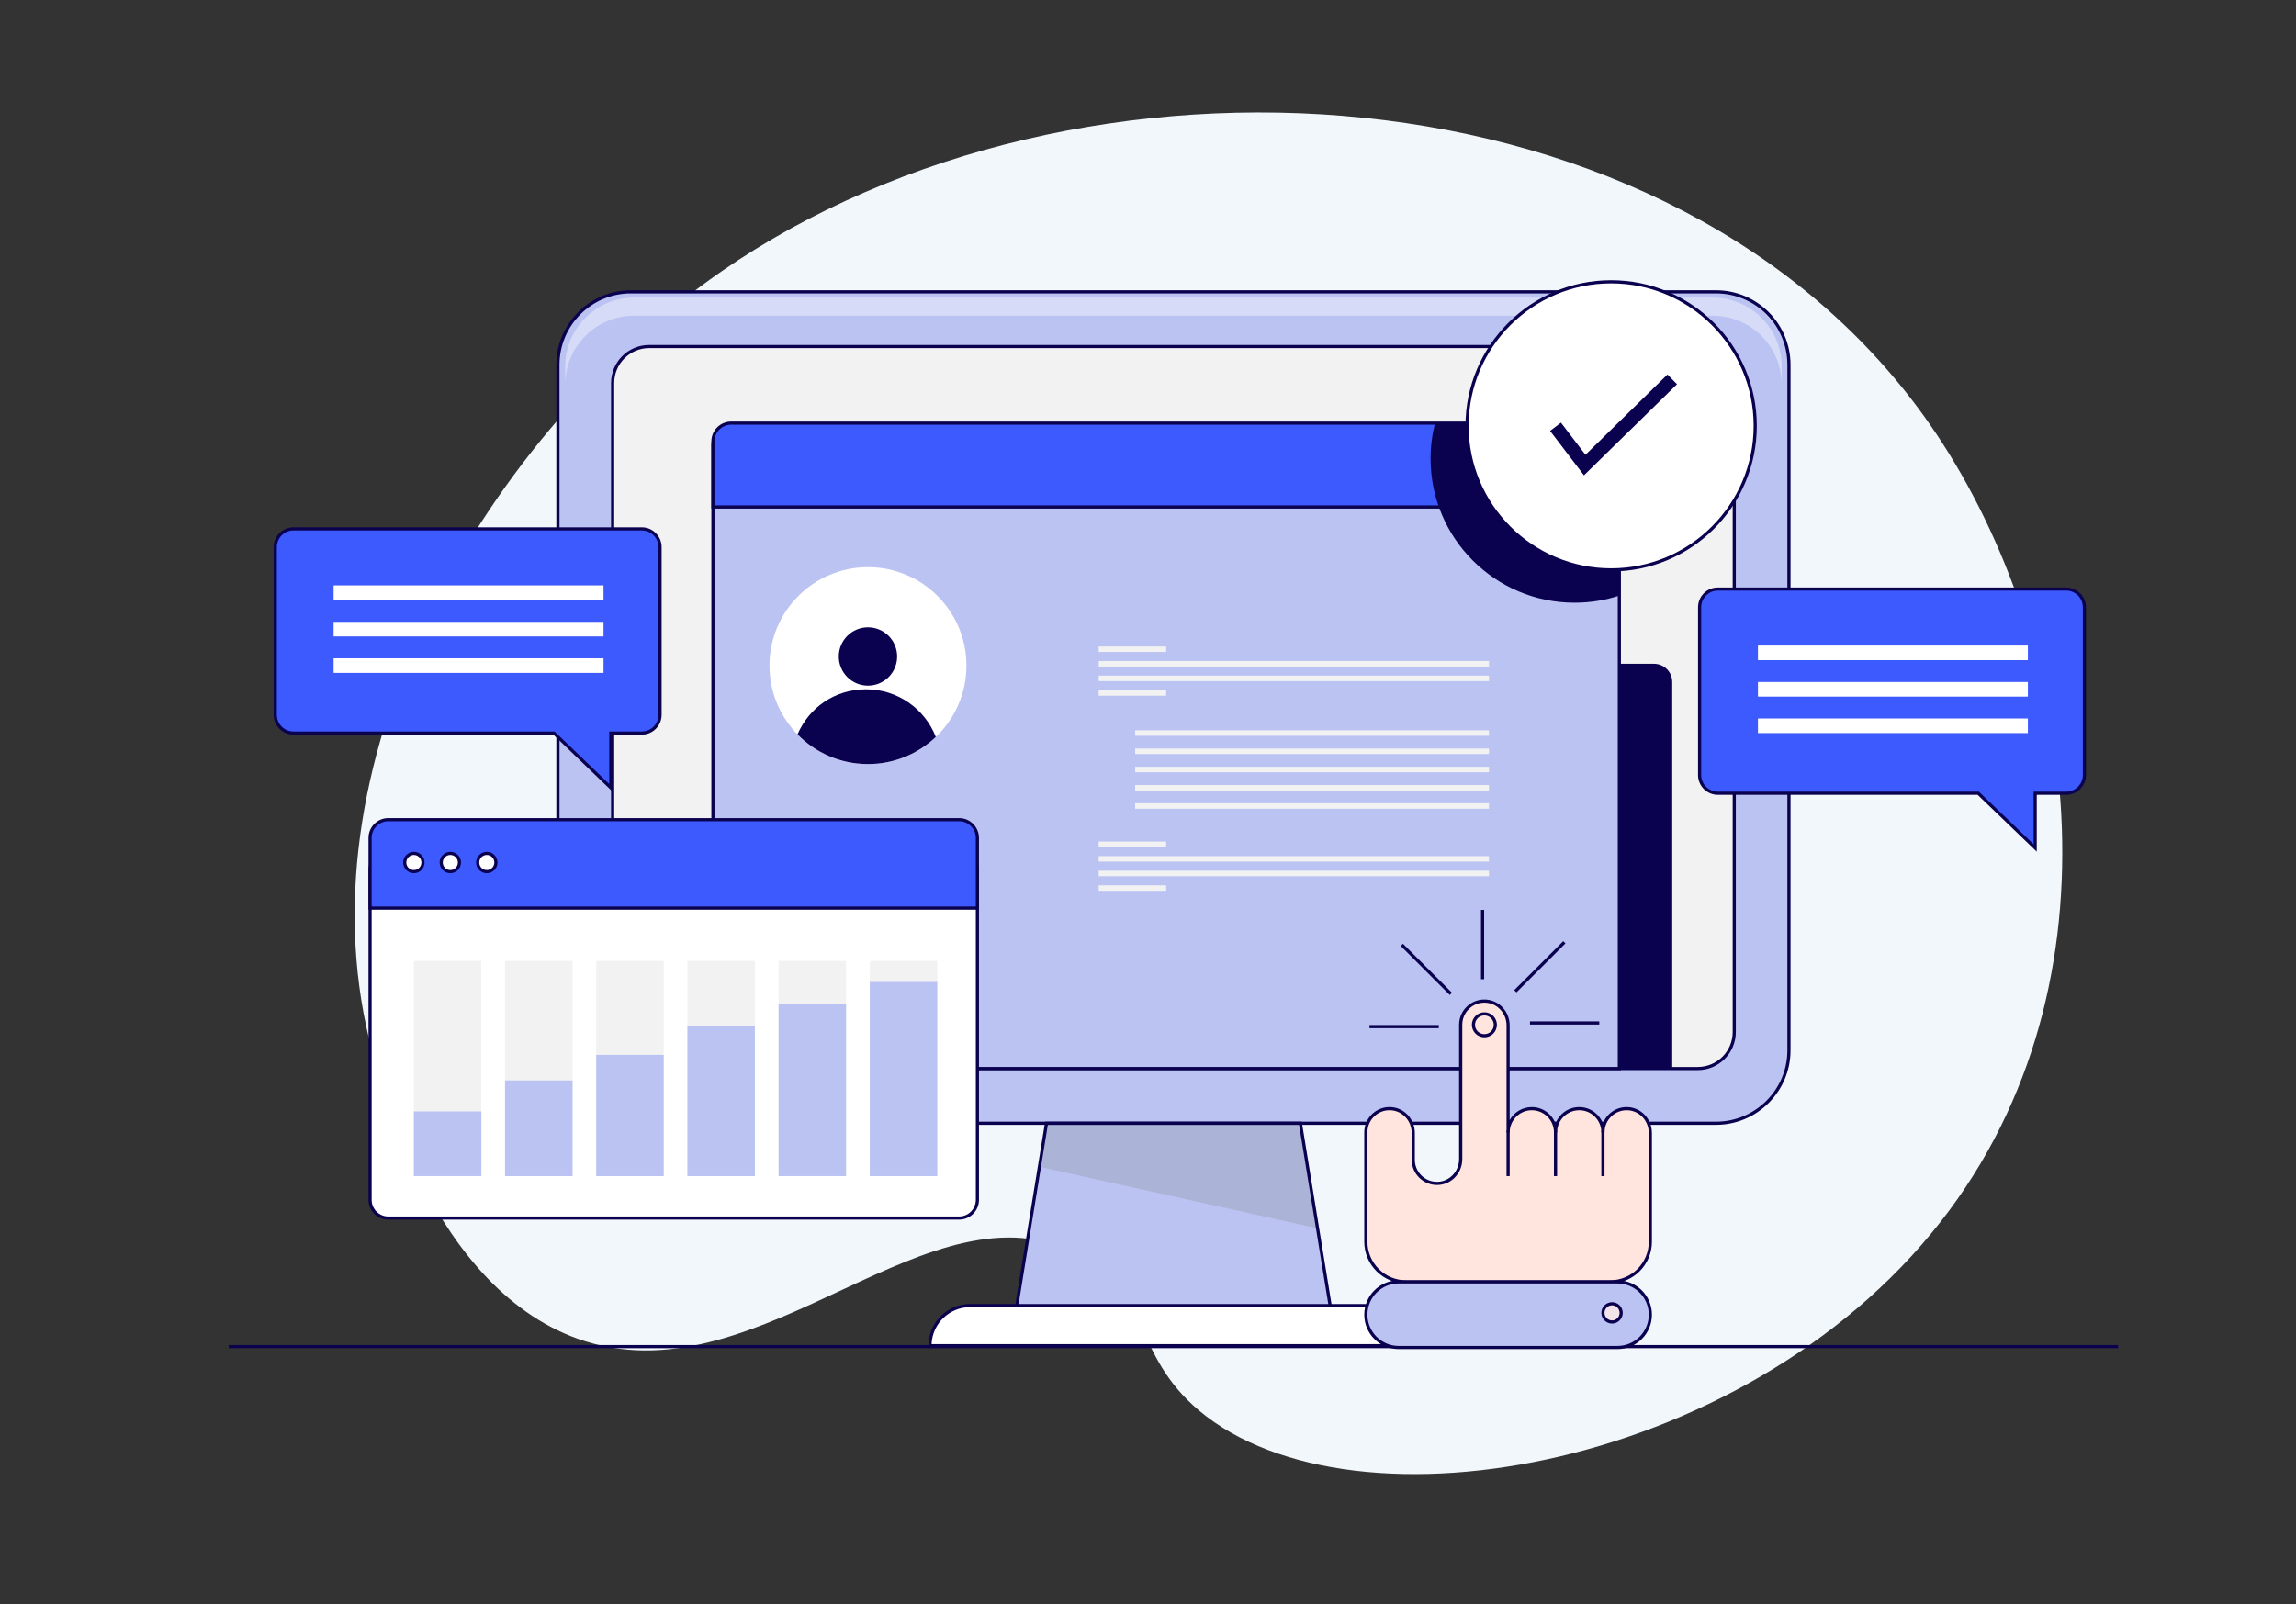 <?xml version="1.0" encoding="UTF-8"?> <svg xmlns="http://www.w3.org/2000/svg" id="BG" width="2382" height="1665" viewBox="0 0 2382 1665"><rect x="0" y="0" width="2382" height="1665" fill="#333333" stroke="none"/><path d="m2002.16,440.44c146.39,210.59,208.23,562.17,20.27,815.49-199.32,268.62-617.45,343.05-778.38,207.91-69.85-58.66-50.24-122.39-124.49-161.74-154.48-81.89-327.08,147.47-512.04,89.89-160.28-49.89-216.36-279.92-224.24-312.24-72.75-298.43,124.21-630.92,364.81-797.81C1118.83,24.81,1738,60.44,2002.16,440.44Z" style="fill:#f1f7fb; stroke-width:0px;"></path><rect x="237.3" y="1395.79" width="1960.18" height="3.27" style="fill:#0a014f; stroke-width:0px;"></rect><polygon points="1386.74 1396.47 1048.06 1396.47 1085.68 1165.64 1349.11 1165.64 1386.74 1396.47" style="fill:#bbc3f2; stroke-width:0px;"></polygon><polygon points="1085.68 1165.64 1078.31 1210.85 1366.88 1274.68 1349.11 1165.64 1085.68 1165.64" style="fill:#abb4d6; stroke-width:0px;"></polygon><rect x="578.82" y="302.86" width="1277.15" height="862.78" rx="75.68" ry="75.68" style="fill:#bbc3f2; stroke-width:0px;"></rect><path d="m1780.29,1167.28H654.5c-42.63,0-77.32-34.68-77.32-77.32V378.54c0-42.63,34.68-77.32,77.32-77.32h1125.78c42.63,0,77.32,34.68,77.32,77.32v711.42c0,42.63-34.68,77.32-77.32,77.32ZM654.5,304.49c-40.83,0-74.05,33.22-74.05,74.05v711.42c0,40.83,33.22,74.05,74.05,74.05h1125.78c40.83,0,74.05-33.22,74.05-74.05V378.54c0-40.83-33.22-74.05-74.05-74.05H654.5Z" style="fill:#0a014f; stroke-width:0px;"></path><path d="m1776.93,308.81H657.86c-39.41,0-71.47,32.06-71.47,71.47v18.81c0-39.41,32.06-71.47,71.47-71.47h1119.07c39.41,0,71.47,32.06,71.47,71.47v-18.81c0-39.41-32.06-71.47-71.47-71.47Z" style="fill:#d6dbf7; stroke-width:0px;"></path><rect x="842.77" y="152.44" width="749.26" height="1163.62" rx="37.84" ry="37.84" transform="translate(1951.65 -483.14) rotate(90)" style="fill:#f2f2f2; stroke-width:0px;"></rect><path d="m1761.36,1110.51H673.43c-21.77,0-39.47-17.71-39.47-39.47V397.46c0-21.77,17.71-39.47,39.47-39.47h1087.94c21.77,0,39.47,17.71,39.47,39.47v673.58c0,21.77-17.71,39.47-39.47,39.47ZM673.43,361.25c-19.96,0-36.21,16.24-36.21,36.21v673.58c0,19.97,16.24,36.21,36.21,36.21h1087.94c19.97,0,36.21-16.24,36.21-36.21V397.46c0-19.96-16.24-36.21-36.21-36.21H673.43Z" style="fill:#0a014f; stroke-width:0px;"></path><path d="m1388.66,1398.11h-342.52l38.16-234.1h266.21l38.16,234.1Zm-338.68-3.27h334.84l-37.09-227.57h-260.65l-37.09,227.57Z" style="fill:#0a014f; stroke-width:0px;"></path><path d="m1456.74,1396.47h-491.94c0-22.99,18.64-41.63,41.63-41.63h408.69c22.99,0,41.63,18.64,41.63,41.63h0Z" style="fill:#fff; stroke-width:0px;"></path><path d="m1458.38,1398.11h-495.2v-1.63c0-23.85,19.41-43.26,43.26-43.26h408.69c23.85,0,43.26,19.41,43.26,43.26v1.63Zm-491.9-3.27h488.6c-.86-21.3-18.45-38.36-39.96-38.36h-408.69c-21.5,0-39.1,17.06-39.96,38.36Z" style="fill:#0a014f; stroke-width:0px;"></path><path d="m1577.83,688.84h138.12c10.44,0,18.92,8.48,18.92,18.92v401.12h-157.04v-420.04h0Z" style="fill:#0a014f; stroke-width:0px;"></path><path d="m1661.09,442.87h-902.52c-10.41,0-18.92,8.51-18.92,18.92v647.09h940.36V461.79c0-10.41-8.51-18.92-18.92-18.92Z" style="fill:#bbc3f2; stroke-width:0px;"></path><path d="m1681.64,1110.51h-943.62V461.79c0-11.33,9.22-20.55,20.55-20.55h902.52c11.33,0,20.55,9.22,20.55,20.55v648.72Zm-940.36-3.27h937.09V461.79c0-9.53-7.75-17.29-17.29-17.29h-902.52c-9.53,0-17.29,7.75-17.29,17.29v645.45Z" style="fill:#0a014f; stroke-width:0px;"></path><path d="m1680.01,458.01c0-10.41-8.51-18.92-18.92-18.92h-902.52c-10.41,0-18.92,8.51-18.92,18.92v68.11h940.36v-68.11Z" style="fill:#3d5afe; stroke-width:0px;"></path><path d="m1681.64,527.76h-943.62v-69.75c0-11.33,9.22-20.55,20.55-20.55h902.52c11.33,0,20.55,9.22,20.55,20.55v69.75Zm-940.36-3.27h937.09v-66.48c0-9.53-7.75-17.29-17.29-17.29h-902.52c-9.53,0-17.29,7.75-17.29,17.29v66.48Z" style="fill:#0a014f; stroke-width:0px;"></path><circle cx="900.47" cy="690.73" r="102.17" style="fill:#fff; stroke-width:0px;"></circle><rect x="805.87" y="823.18" width="208.13" height="11.35" style="fill:#bbc3f2; stroke-width:0px;"></rect><rect x="805.87" y="861.02" width="208.13" height="11.35" style="fill:#bbc3f2; stroke-width:0px;"></rect><rect x="805.87" y="898.86" width="208.13" height="11.35" style="fill:#bbc3f2; stroke-width:0px;"></rect><rect x="805.87" y="936.7" width="208.13" height="11.35" style="fill:#bbc3f2; stroke-width:0px;"></rect><rect x="805.87" y="974.54" width="208.13" height="11.35" style="fill:#bbc3f2; stroke-width:0px;"></rect><path d="m1586.35,1081.44h-105.96c-12.54,0-22.7-10.17-22.7-22.7h0c0-12.54,10.17-22.7,22.7-22.7h105.96c12.54,0,22.7,10.17,22.7,22.7h0c0,12.54-10.17,22.7-22.7,22.7Z" style="fill:#bbc3f2; stroke-width:0px;"></path><rect x="1139.82" y="670.87" width="70.01" height="5.68" style="fill:#f2f2f2; stroke-width:0px;"></rect><rect x="1139.82" y="716.28" width="70.01" height="5.68" style="fill:#f2f2f2; stroke-width:0px;"></rect><rect x="1139.82" y="686" width="404.9" height="5.68" style="fill:#f2f2f2; stroke-width:0px;"></rect><rect x="1139.82" y="701.14" width="404.9" height="5.68" style="fill:#f2f2f2; stroke-width:0px;"></rect><rect x="1139.82" y="873.32" width="70.01" height="5.68" style="fill:#f2f2f2; stroke-width:0px;"></rect><rect x="1139.82" y="918.73" width="70.01" height="5.68" style="fill:#f2f2f2; stroke-width:0px;"></rect><rect x="1139.82" y="888.45" width="404.9" height="5.68" style="fill:#f2f2f2; stroke-width:0px;"></rect><rect x="1139.82" y="903.59" width="404.9" height="5.68" style="fill:#f2f2f2; stroke-width:0px;"></rect><rect x="1177.66" y="757.9" width="367.06" height="5.68" style="fill:#f2f2f2; stroke-width:0px;"></rect><rect x="1177.66" y="776.82" width="367.06" height="5.68" style="fill:#f2f2f2; stroke-width:0px;"></rect><rect x="1177.66" y="795.74" width="367.06" height="5.68" style="fill:#f2f2f2; stroke-width:0px;"></rect><rect x="1177.66" y="814.66" width="367.06" height="5.68" style="fill:#f2f2f2; stroke-width:0px;"></rect><rect x="1177.66" y="833.58" width="367.06" height="5.68" style="fill:#f2f2f2; stroke-width:0px;"></rect><path d="m1688.76,1150.53c-14.13-.67-25.79,10.59-25.79,24.57,0-13.58-11.01-24.6-24.6-24.6s-24.6,11.01-24.6,24.6c0-13.58-11.01-24.6-24.6-24.6s-24.6,11.01-24.6,24.6v-110.94c0-13.24-10.18-24.64-23.41-25.26-14.13-.67-25.79,10.59-25.79,24.57v139.32c0,13.24-10.18,24.64-23.41,25.26-14.13.67-25.79-10.59-25.79-24.57v-27.69c0-13.24-10.18-24.64-23.41-25.26-14.13-.67-25.79,10.59-25.79,24.57v113.48c0,23.01,18.66,41.67,41.67,41.67h211.82c23.01,0,41.67-18.66,41.67-41.67v-112.78c0-13.24-10.18-24.64-23.41-25.26Z" style="fill:#ffe5dd; stroke-width:0px;"></path><path d="m1670.5,1331.88h-211.82c-23.88,0-43.31-19.43-43.31-43.31v-113.48c0-7.24,2.89-13.98,8.13-18.98,5.24-5,12.13-7.56,19.37-7.22,14,.66,24.96,12.47,24.96,26.9v27.69c0,6.34,2.53,12.24,7.11,16.62,4.59,4.37,10.61,6.6,16.96,6.32,12.25-.58,21.85-10.96,21.85-23.63v-139.32c0-7.24,2.89-13.98,8.13-18.98,5.24-5,12.11-7.56,19.37-7.22,14,.66,24.96,12.47,24.96,26.89v98.27c4.47-8.08,13.09-13.56,22.96-13.56,11.26,0,20.89,7.13,24.6,17.11,3.71-9.98,13.34-17.11,24.6-17.11s20.87,7.12,24.59,17.09c1.36-3.68,3.56-7.03,6.5-9.84,5.24-5,12.13-7.56,19.37-7.22h0c14,.66,24.96,12.47,24.96,26.9v112.78c0,23.88-19.43,43.31-43.31,43.31Zm-228.9-179.75c-5.94,0-11.53,2.23-15.84,6.35-4.59,4.38-7.11,10.28-7.11,16.62v113.48c0,22.08,17.96,40.04,40.04,40.04h211.82c22.08,0,40.04-17.96,40.04-40.04v-112.78c0-12.67-9.6-23.05-21.85-23.63-6.36-.29-12.38,1.95-16.96,6.32-4.59,4.38-7.11,10.28-7.11,16.62h-3.27c0-12.66-10.3-22.96-22.96-22.96s-22.96,10.3-22.96,22.96h-3.27c0-12.66-10.3-22.96-22.96-22.96s-22.96,10.3-22.96,22.96h-3.27v-110.94c0-12.67-9.6-23.05-21.85-23.63-6.36-.29-12.38,1.95-16.96,6.32-4.59,4.38-7.11,10.28-7.11,16.62v139.32c0,14.42-10.97,26.24-24.96,26.9-7.26.34-14.13-2.22-19.37-7.22-5.24-5-8.13-11.74-8.13-18.98v-27.69c0-12.67-9.6-23.05-21.85-23.63-.38-.02-.75-.03-1.12-.03Z" style="fill:#0a014f; stroke-width:0px;"></path><rect x="1562.96" y="1173.21" width="3.27" height="47.3" style="fill:#0a014f; stroke-width:0px;"></rect><rect x="1612.15" y="1173.21" width="3.27" height="47.3" style="fill:#0a014f; stroke-width:0px;"></rect><rect x="1661.34" y="1173.21" width="3.27" height="47.3" style="fill:#0a014f; stroke-width:0px;"></rect><rect x="1417.01" y="1330.25" width="295.16" height="68.11" rx="34.06" ry="34.06" style="fill:#bbc3f2; stroke-width:0px;"></rect><path d="m1678.11,1400h-227.05c-19.68,0-35.69-16.01-35.69-35.69s16.01-35.69,35.69-35.69h227.05c19.68,0,35.69,16.01,35.69,35.69s-16.01,35.69-35.69,35.69Zm-227.05-68.12c-17.88,0-32.42,14.54-32.42,32.42s14.54,32.42,32.42,32.42h227.05c17.88,0,32.42-14.54,32.42-32.42s-14.55-32.42-32.42-32.42h-227.05Z" style="fill:#0a014f; stroke-width:0px;"></path><circle cx="1672.44" cy="1362.42" r="9.46" transform="translate(-473.53 1581.63) rotate(-45)" style="fill:#f2e4e8; stroke-width:0px;"></circle><path d="m1672.44,1373.51c-6.12,0-11.09-4.98-11.09-11.09s4.98-11.09,11.09-11.09,11.09,4.98,11.09,11.09-4.98,11.09-11.09,11.09Zm0-18.92c-4.32,0-7.83,3.51-7.83,7.83s3.51,7.83,7.83,7.83,7.83-3.51,7.83-7.83-3.51-7.83-7.83-7.83Z" style="fill:#0a014f; stroke-width:0px;"></path><rect x="1536.47" y="944.27" width="3.27" height="71.9" style="fill:#0a014f; stroke-width:0px;"></rect><rect x="1478.15" y="969.99" width="3.27" height="71.9" transform="translate(-277.89 1341) rotate(-45)" style="fill:#0a014f; stroke-width:0px;"></rect><rect x="1420.79" y="1063.73" width="71.9" height="3.27" style="fill:#0a014f; stroke-width:0px;"></rect><rect x="1587.29" y="1059.94" width="71.9" height="3.27" style="fill:#0a014f; stroke-width:0px;"></rect><rect x="1561.57" y="1001.63" width="71.9" height="3.27" transform="translate(-241.51 1423.47) rotate(-45)" style="fill:#0a014f; stroke-width:0px;"></rect><path d="m1539.99,1076.46c-7.16,0-12.99-5.83-12.99-12.99s5.83-12.99,12.99-12.99,12.99,5.83,12.99,12.99-5.83,12.99-12.99,12.99Zm0-22.71c-5.36,0-9.72,4.36-9.72,9.72s4.36,9.72,9.72,9.72,9.72-4.36,9.72-9.72-4.36-9.72-9.72-9.72Z" style="fill:#0a014f; stroke-width:0px;"></path><circle cx="900.47" cy="681.27" r="30.27" transform="translate(-217.99 836.27) rotate(-45)" style="fill:#0a014f; stroke-width:0px;"></circle><path d="m900.47,792.9c27.29,0,52.06-10.72,70.39-28.16-11.27-28.92-39.38-49.42-72.28-49.42s-59.28,19.25-71.2,46.76c18.55,19,44.44,30.81,73.09,30.81Z" style="fill:#0a014f; stroke-width:0px;"></path><path d="m1661.09,439.09h-172.31c-3,11.8-4.6,24.16-4.6,36.9,0,82.55,66.92,149.47,149.47,149.47,16.19,0,31.76-2.61,46.36-7.37v-160.08c0-10.41-8.51-18.92-18.92-18.92Z" style="fill:#0a014f; stroke-width:0px;"></path><circle cx="1671.49" cy="441.93" r="149.47" style="fill:#fff; stroke-width:0px;"></circle><path d="m1671.49,593.03c-83.32,0-151.11-67.79-151.11-151.11s67.79-151.11,151.11-151.11,151.11,67.79,151.11,151.11-67.79,151.11-151.11,151.11Zm0-298.95c-81.52,0-147.84,66.32-147.84,147.84s66.32,147.84,147.84,147.84,147.84-66.32,147.84-147.84-66.32-147.84-147.84-147.84Z" style="fill:#0a014f; stroke-width:0px;"></path><polygon points="1643.31 493.27 1608.15 447.16 1619.41 438.58 1644.86 471.94 1729.92 388.63 1739.83 398.74 1643.31 493.27" style="fill:#0a014f; stroke-width:0px;"></polygon><path d="m665.86,548.83h-361.38c-10.45,0-18.92,8.47-18.92,18.92v174.07c0,10.45,8.47,18.92,18.92,18.92h270.19l59.03,56.76v-56.76h32.17c10.45,0,18.92-8.47,18.92-18.92v-174.07c0-10.45-8.47-18.92-18.92-18.92Z" style="fill:#3d5afe; stroke-width:0px;"></path><path d="m635.33,821.34l-61.32-58.97h-269.53c-11.33,0-20.55-9.22-20.55-20.55v-174.07c0-11.33,9.22-20.55,20.55-20.55h361.38c11.33,0,20.55,9.22,20.55,20.55v174.07c0,11.33-9.22,20.55-20.55,20.55h-30.53v58.97Zm-330.85-270.88c-9.53,0-17.29,7.75-17.29,17.29v174.07c0,9.53,7.75,17.29,17.29,17.29h270.84l56.74,54.56v-54.56h33.8c9.53,0,17.29-7.75,17.29-17.29v-174.07c0-9.53-7.75-17.29-17.29-17.29h-361.38Z" style="fill:#0a014f; stroke-width:0px;"></path><rect x="346.1" y="607.48" width="280.03" height="15.14" style="fill:#fff; stroke-width:0px;"></rect><rect x="346.1" y="645.32" width="280.03" height="15.14" style="fill:#fff; stroke-width:0px;"></rect><rect x="346.1" y="683.16" width="280.03" height="15.14" style="fill:#fff; stroke-width:0px;"></rect><path d="m2143.56,611.27h-361.38c-10.45,0-18.92,8.47-18.92,18.92v174.07c0,10.45,8.47,18.92,18.92,18.92h270.19l59.03,56.76v-56.76h32.17c10.45,0,18.92-8.47,18.92-18.92v-174.07c0-10.45-8.47-18.92-18.92-18.92Z" style="fill:#3d5afe; stroke-width:0px;"></path><path d="m2113.03,883.78l-61.32-58.96h-269.53c-11.33,0-20.55-9.22-20.55-20.55v-174.07c0-11.33,9.22-20.55,20.55-20.55h361.39c11.33,0,20.55,9.22,20.55,20.55v174.07c0,11.33-9.22,20.55-20.55,20.55h-30.53v58.96Zm-330.85-270.88c-9.53,0-17.29,7.75-17.29,17.29v174.07c0,9.53,7.75,17.29,17.29,17.29h270.85l56.74,54.56v-54.56h33.8c9.53,0,17.29-7.75,17.29-17.29v-174.07c0-9.53-7.75-17.29-17.29-17.29h-361.39Z" style="fill:#0a014f; stroke-width:0px;"></path><rect x="1823.8" y="669.92" width="280.03" height="15.14" style="fill:#fff; stroke-width:0px;"></rect><rect x="1823.8" y="707.76" width="280.03" height="15.14" style="fill:#fff; stroke-width:0px;"></rect><rect x="1823.8" y="745.6" width="280.03" height="15.14" style="fill:#fff; stroke-width:0px;"></rect><rect x="383.94" y="883.72" width="630.06" height="380.31" rx="18.92" ry="18.92" style="fill:#fff; stroke-width:0px;"></rect><path d="m995.08,1265.66H402.86c-11.33,0-20.55-9.22-20.55-20.55v-342.47c0-11.33,9.22-20.55,20.55-20.55h592.22c11.33,0,20.55,9.22,20.55,20.55v342.47c0,11.33-9.22,20.55-20.55,20.55Zm-592.22-380.31c-9.53,0-17.29,7.75-17.29,17.29v342.47c0,9.53,7.75,17.29,17.29,17.29h592.22c9.53,0,17.29-7.75,17.29-17.29v-342.47c0-9.53-7.75-17.29-17.29-17.29H402.86Z" style="fill:#0a014f; stroke-width:0px;"></path><rect x="902.37" y="997.25" width="70.01" height="223.26" style="fill:#f2f2f2; stroke-width:0px;"></rect><rect x="807.76" y="997.25" width="70.01" height="223.26" style="fill:#f2f2f2; stroke-width:0px;"></rect><rect x="713.16" y="997.25" width="70.01" height="223.26" style="fill:#f2f2f2; stroke-width:0px;"></rect><rect x="618.56" y="997.25" width="70.01" height="223.26" style="fill:#f2f2f2; stroke-width:0px;"></rect><rect x="523.95" y="997.25" width="70.01" height="223.26" style="fill:#f2f2f2; stroke-width:0px;"></rect><rect x="429.35" y="997.25" width="70.01" height="223.26" style="fill:#f2f2f2; stroke-width:0px;"></rect><path d="m995.08,850.61H402.86c-10.45,0-18.92,8.47-18.92,18.92v72.84h630.06v-72.84c0-10.45-8.47-18.92-18.92-18.92Z" style="fill:#3d5afe; stroke-width:0px;"></path><path d="m1015.63,944.01H382.31v-74.48c0-11.33,9.22-20.55,20.55-20.55h592.22c11.33,0,20.55,9.22,20.55,20.55v74.48Zm-630.06-3.27h626.79v-71.21c0-9.53-7.75-17.29-17.29-17.29H402.86c-9.53,0-17.29,7.75-17.29,17.29v71.21Z" style="fill:#0a014f; stroke-width:0px;"></path><circle cx="429.35" cy="895.08" r="9.46" style="fill:#fff; stroke-width:0px;"></circle><path d="m429.35,906.17c-6.12,0-11.09-4.98-11.09-11.09s4.98-11.09,11.09-11.09,11.09,4.98,11.09,11.09-4.98,11.09-11.09,11.09Zm0-18.92c-4.32,0-7.83,3.51-7.83,7.83s3.51,7.83,7.83,7.83,7.83-3.51,7.83-7.83-3.51-7.83-7.83-7.83Z" style="fill:#0a014f; stroke-width:0px;"></path><circle cx="467.19" cy="895.08" r="9.46" style="fill:#fff; stroke-width:0px;"></circle><path d="m467.19,906.17c-6.12,0-11.09-4.98-11.09-11.09s4.98-11.09,11.09-11.09,11.09,4.98,11.09,11.09-4.98,11.09-11.09,11.09Zm0-18.92c-4.32,0-7.83,3.51-7.83,7.83s3.51,7.83,7.83,7.83,7.83-3.51,7.83-7.83-3.51-7.83-7.83-7.83Z" style="fill:#0a014f; stroke-width:0px;"></path><circle cx="505.03" cy="895.08" r="9.46" style="fill:#fff; stroke-width:0px;"></circle><path d="m505.03,906.17c-6.12,0-11.09-4.98-11.09-11.09s4.98-11.09,11.09-11.09,11.09,4.98,11.09,11.09-4.98,11.09-11.09,11.09Zm0-18.92c-4.32,0-7.83,3.51-7.83,7.83s3.51,7.83,7.83,7.83,7.83-3.51,7.83-7.83-3.51-7.83-7.83-7.83Z" style="fill:#0a014f; stroke-width:0px;"></path><rect x="902.37" y="1019.01" width="70.01" height="201.51" style="fill:#bbc3f2; stroke-width:0px;"></rect><rect x="807.76" y="1041.71" width="70.01" height="178.8" style="fill:#bbc3f2; stroke-width:0px;"></rect><rect x="713.16" y="1064.42" width="70.01" height="156.1" style="fill:#bbc3f2; stroke-width:0px;"></rect><rect x="618.56" y="1094.69" width="70.01" height="125.82" style="fill:#bbc3f2; stroke-width:0px;"></rect><rect x="523.95" y="1121.18" width="70.01" height="99.33" style="fill:#bbc3f2; stroke-width:0px;"></rect><rect x="429.35" y="1153.34" width="70.01" height="67.17" style="fill:#bbc3f2; stroke-width:0px;"></rect></svg> 